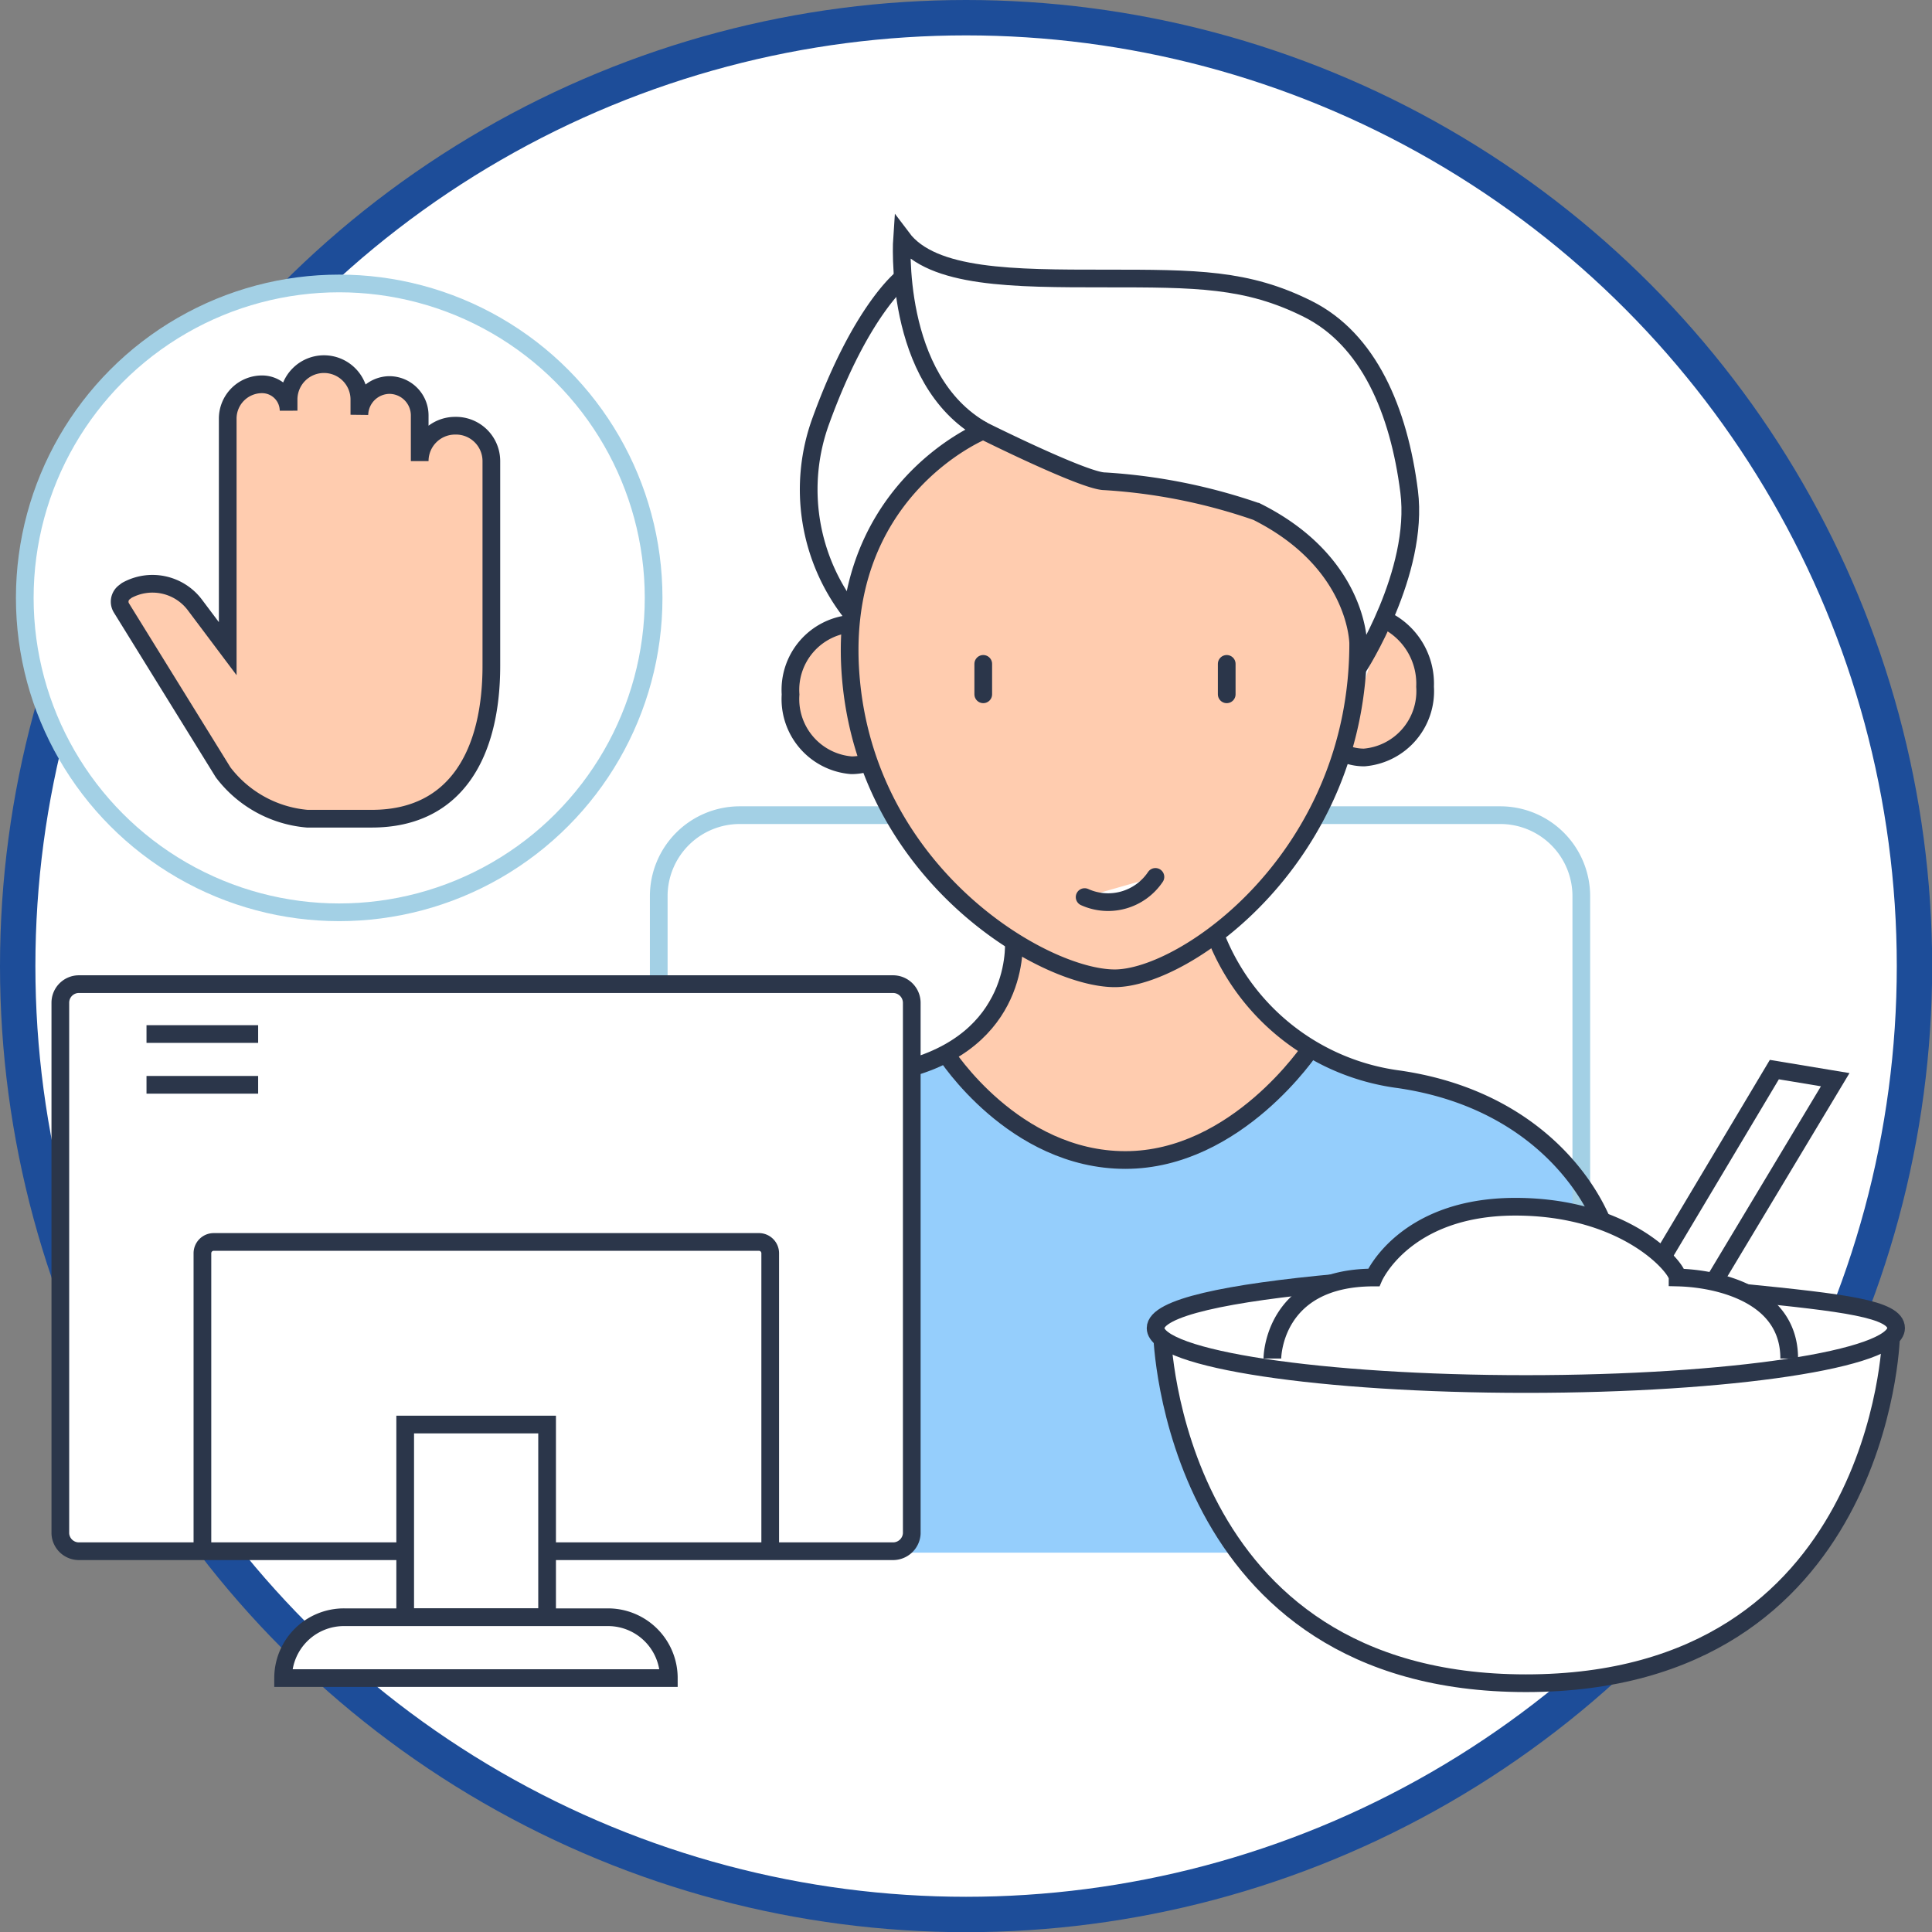 <svg xmlns="http://www.w3.org/2000/svg" viewBox="0 0 109.19 109.19"><rect x="0" y="0" width="109.19" height="109.19" fill="#808080" stroke="none"/><defs><style>.cls-1,.cls-5,.cls-7,.cls-9{fill:#fff;}.cls-1{stroke:#1d4d99;stroke-width:2px;}.cls-1,.cls-4,.cls-5,.cls-6,.cls-7,.cls-8,.cls-9{stroke-miterlimit:10;}.cls-2,.cls-8{fill:#ffccaf;}.cls-3{fill:#95cefc;}.cls-4,.cls-6{fill:none;}.cls-4,.cls-7{stroke:#a3d0e5;}.cls-5,.cls-6,.cls-8,.cls-9{stroke:#2b364a;}.cls-9{stroke-linecap:round;}</style></defs><g id="Слой_2" data-name="Слой 2"><g id="Слой_1-2" data-name="Слой 1"><circle class="cls-1" cx="54.6" cy="54.6" r="53.6"/><path class="cls-2" d="M57.55,51.45l-.33,2.94L54.6,58.82l-2.05,2.63s2,5,3,5,13,1,13,1,5-2,5-3S75.47,60,75.47,60l-4-2.78-1.94-2.77-3-5Z"/><path class="cls-3" d="M53.55,60s3.83,6,10.14,6,10.49-6.31,10.49-6.31l3.57,1,5.33,1.31,4.18,2.55,2.58,3.06.91,1.82V87.75H50.27L48.81,65.87l.91-3.65,1.83-1.82,2.17-.66Z"/><path class="cls-4" d="M37.23,69.64v-19a4.58,4.58,0,0,1,4.57-4.57h43a4.58,4.58,0,0,1,4.57,4.57v19"/><path class="cls-5" d="M23,87.67H4.47a1.05,1.05,0,0,1-1.06-1v-30a1.05,1.05,0,0,1,1.06-1.05h46a1.06,1.06,0,0,1,1.06,1.05v30a1.06,1.06,0,0,1-1.06,1H31.2"/><path class="cls-6" d="M11.44,87.32V70.83a.64.64,0,0,1,.64-.64H42.89a.64.64,0,0,1,.64.64V87.32"/><rect class="cls-5" x="22.9" y="80.51" width="8.02" height="10.89"/><path class="cls-5" d="M19.46,91.4h14.9a3.44,3.44,0,0,1,3.44,3.44v0a0,0,0,0,1,0,0H16a0,0,0,0,1,0,0v0A3.44,3.44,0,0,1,19.46,91.4Z"/><line class="cls-6" x1="8.28" y1="58.44" x2="14.59" y2="58.44"/><line class="cls-6" x1="8.28" y1="61.31" x2="14.59" y2="61.31"/><circle class="cls-7" cx="19.17" cy="33.79" r="17.77"/><path class="cls-8" d="M27.77,26.06V37.63c0,4.85-1.92,8.64-6.76,8.64H17.36a6.68,6.68,0,0,1-4.75-2.62L6.87,34.37a.67.67,0,0,1,.16-.9l.13-.1a3,3,0,0,1,3.84.8l1.87,2.49v-13a1.94,1.94,0,0,1,1.94-1.94h0a1.5,1.5,0,0,1,1.5,1.49v-.63a2,2,0,0,1,2-2h0a2,2,0,0,1,2,2v.86A1.72,1.72,0,0,1,22,21.76h0a1.72,1.72,0,0,1,1.72,1.72v2.58a2,2,0,0,1,2-2h0A2,2,0,0,1,27.77,26.06Z"/><path class="cls-6" d="M68.75,53a12.9,12.9,0,0,0,10.32,8c6.83,1,10.22,5.13,11.46,8"/><path class="cls-6" d="M57.29,53s.57,5.47-5.73,7.32"/><path class="cls-6" d="M53.46,59.56s3.83,6,10.14,6,10.49-6.32,10.49-6.32"/><path class="cls-8" d="M49.32,43a3,3,0,0,1-1.2.25,3.75,3.75,0,0,1-3.44-4,3.75,3.75,0,0,1,3.44-4"/><path class="cls-8" d="M75.89,42.55a2.92,2.92,0,0,0,1.21.26,3.76,3.76,0,0,0,3.44-4A4,4,0,0,0,78.21,35"/><path class="cls-8" d="M55.57,24.34S47,27.78,48.12,38.67,59,55.29,63,55.29s13.76-6.88,13.76-18.92c0,0,0-4.58-5.73-7.45a32.13,32.13,0,0,0-8.6-1.72C61.3,27.2,55.57,24.34,55.57,24.34Z"/><path class="cls-6" d="M76.78,37.69s3.44-5.33,2.86-9.91-2.29-8.6-5.73-10.32-6.3-1.72-11.46-1.72-9.75,0-11.47-2.29c0,0-.57,8,4.59,10.89"/><path class="cls-6" d="M48.12,34.65A11.31,11.31,0,0,1,46.4,23.76c2.29-6.3,4.63-8.07,4.63-8.07"/><path class="cls-9" d="M61.3,50.7a3.22,3.22,0,0,0,4-1.14"/><line class="cls-9" x1="55.57" y1="37.52" x2="55.57" y2="39.24"/><line class="cls-9" x1="69.33" y1="37.52" x2="69.33" y2="39.24"/><polyline class="cls-6" points="96.84 72.48 103.72 61.02 100.28 60.45 93.98 71.01"/><path class="cls-5" d="M65.68,75.44s.49,19.69,20.56,19.69,20.63-19.49,20.63-19.49"/><path class="cls-5" d="M98.56,73.06c5.59.56,8.6.91,8.6,2,0,1.75-9.37,3.16-20.92,3.16s-20.93-1.41-20.93-3.16c0-1.16,4.09-2,10.32-2.57"/><path class="cls-5" d="M71.91,76.78s0-4.58,5.73-4.58c0,0,1.72-4,8-4s9.17,3.44,9.17,4a10.73,10.73,0,0,1,2.19.28c1.82.44,4.12,1.54,4.12,4.3"/></g></g></svg>